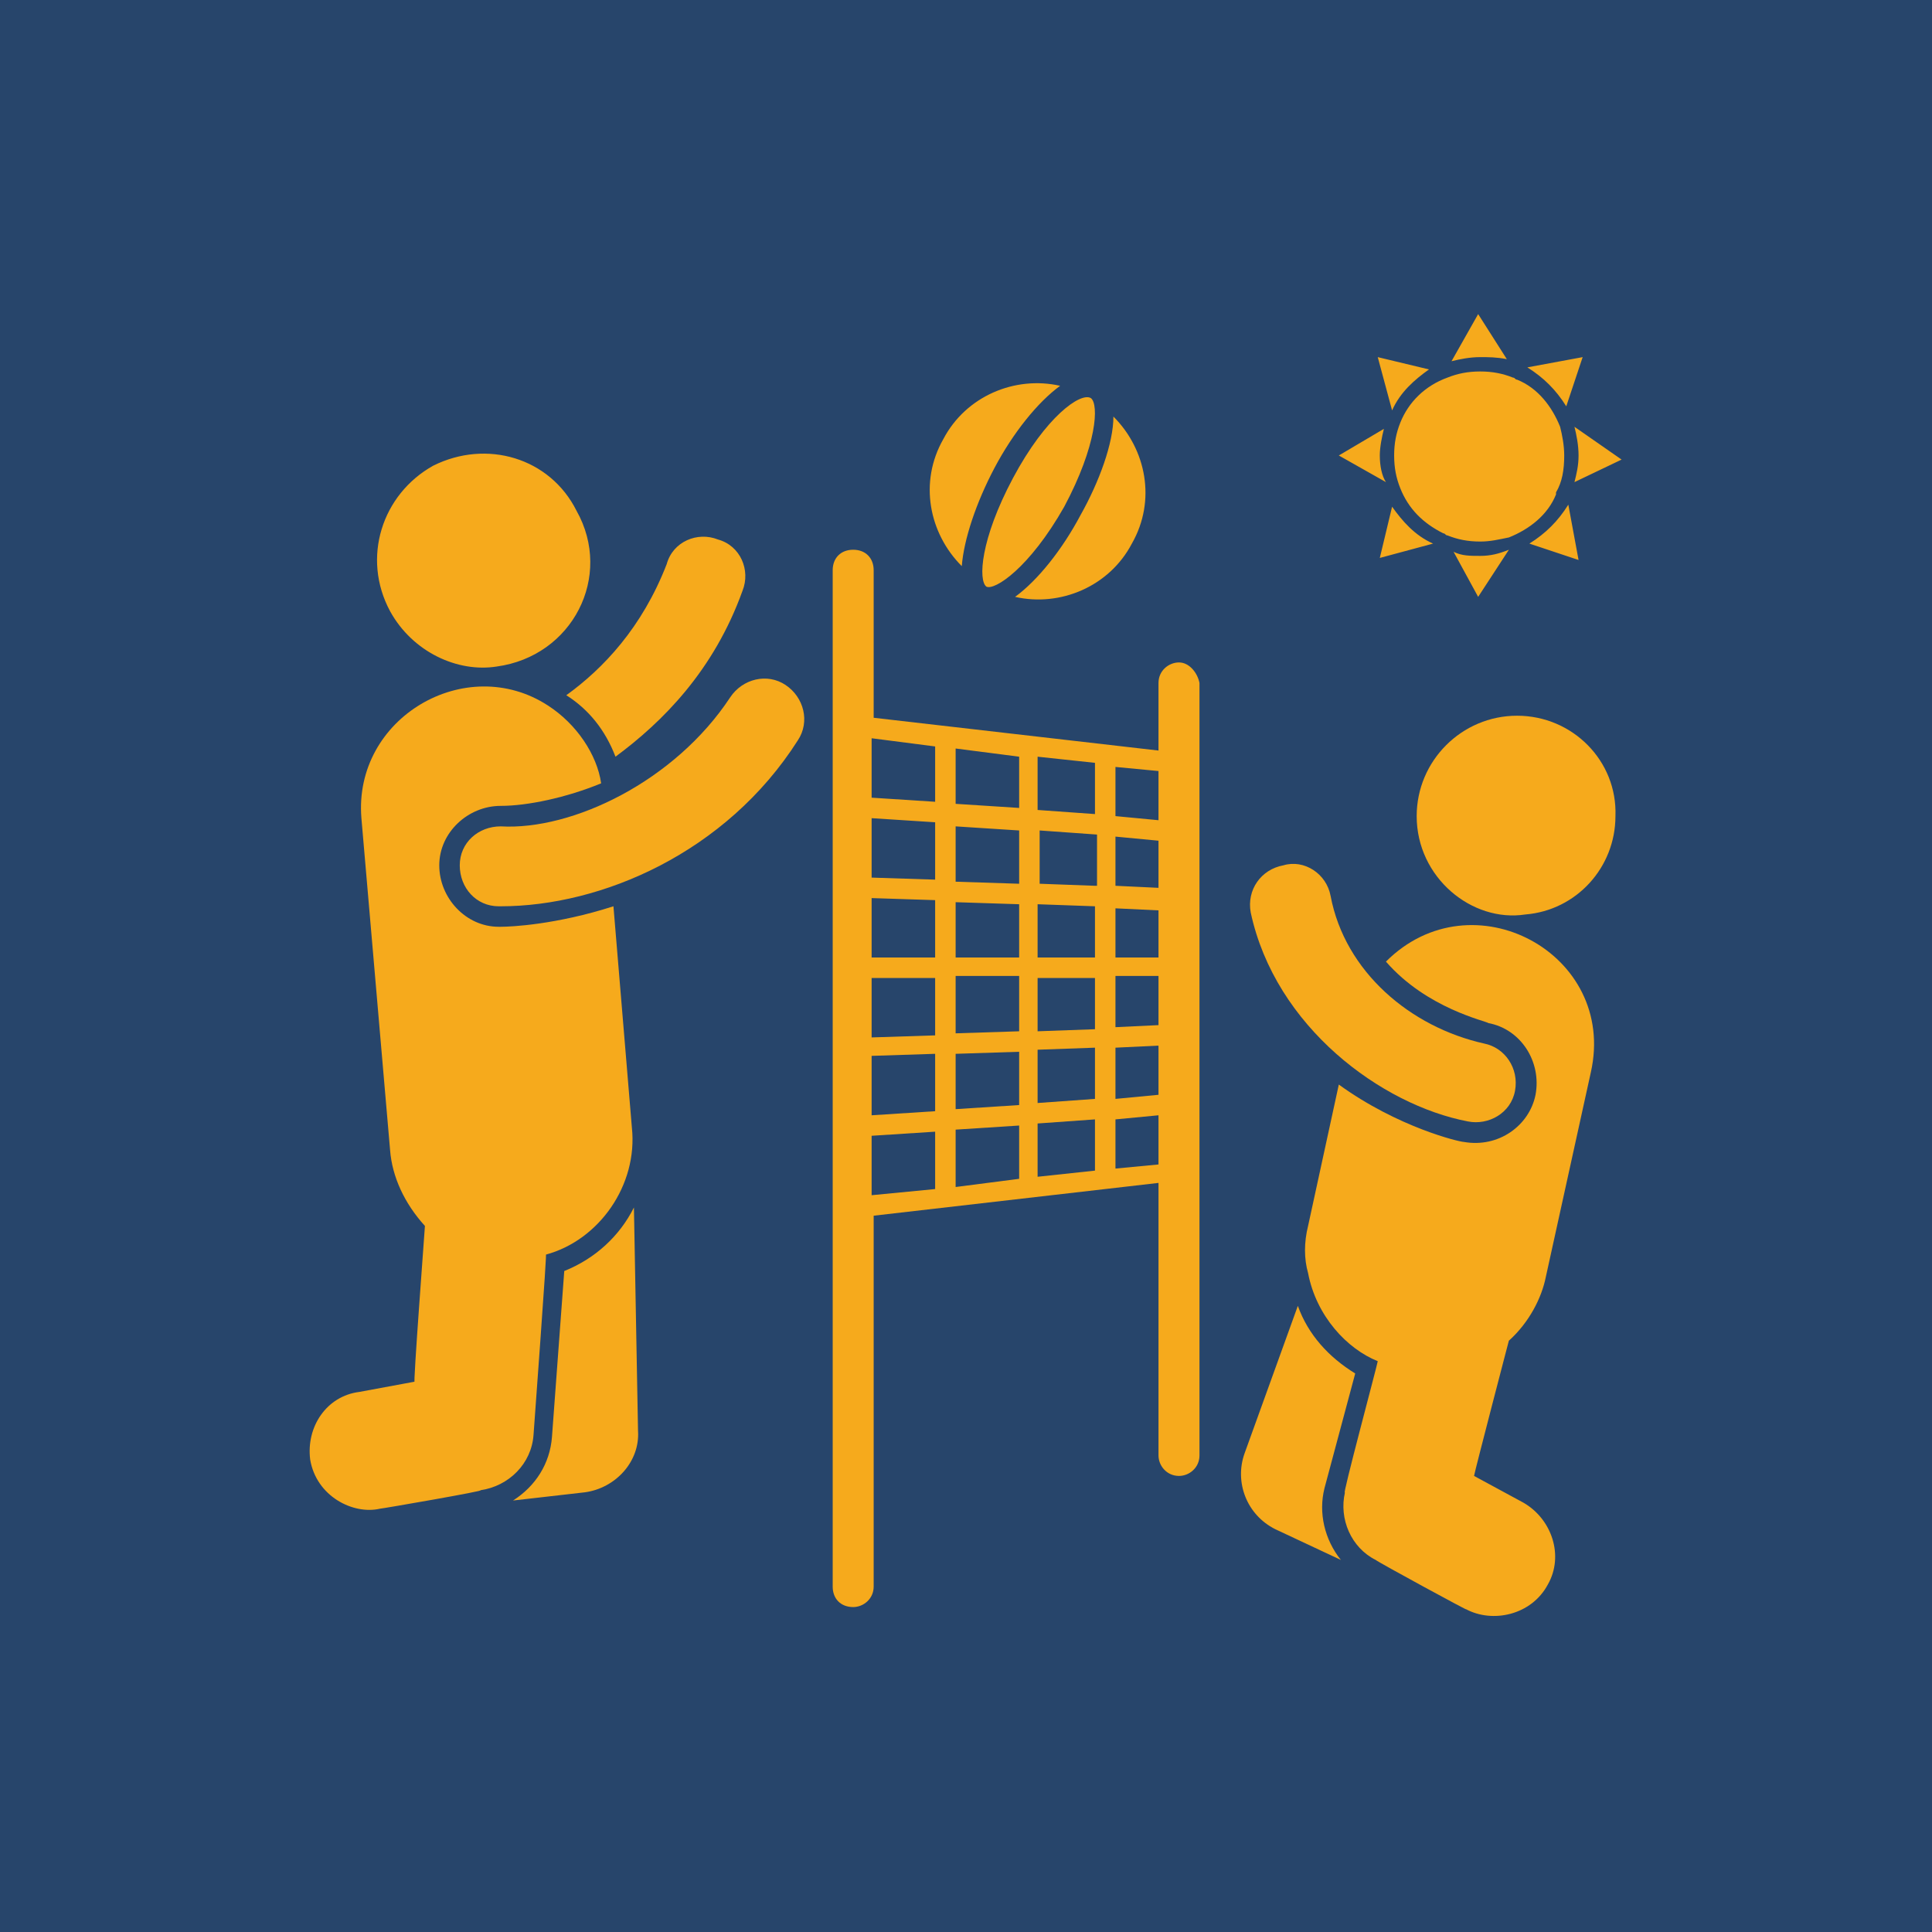 <svg xmlns="http://www.w3.org/2000/svg" version="1.1" xmlns:xlink="http://www.w3.org/1999/xlink" width="512" height="512" x="0" y="0" viewBox="0 0 66 66" style="enable-background:new 0 0 512 512" xml:space="preserve" class=""><rect width="66" height="66" fill="#27456b" shape="square"></rect><g transform="matrix(0.7,0,0,0.7,9.896,9.89)"><path d="m50.5 58.5 1.5-5.6c-1.3-.8-2.3-1.9-2.8-3.3l-2.6 7.2c-.5 1.4.1 3 1.5 3.7l3.2 1.5c-.8-1-1.1-2.3-.8-3.5zM13.4 47.9l-.6 8.1c-.1 1.3-.8 2.4-1.9 3.1l3.5-.4c1.5-.2 2.7-1.5 2.6-3l-.2-10.9c-.7 1.4-1.9 2.5-3.4 3.1zM59.4 3.4 58 1.2l-1.3 2.3c.4-.1.9-.2 1.4-.2.4 0 .8 0 1.3.1zM56.8 12.8 58 15l1.5-2.3c-.5.2-.9.3-1.4.3s-.9 0-1.3-.2zM55.6 3.9l-2.5-.6.7 2.6c.4-.9 1.1-1.5 1.8-2zM60.5 12.4l2.4.8-.5-2.7c-.5.8-1.1 1.4-1.9 1.9zM53.2 8.1c0-.4.1-.9.2-1.3l-2.2 1.3 2.3 1.3c-.2-.3-.3-.8-.3-1.3zM62.7 6.7c.1.4.2.9.2 1.4s-.1.9-.2 1.3L65 8.3zM53.8 10.6l-.6 2.5 2.6-.7c-.9-.4-1.5-1.1-2-1.8zM62.3 5.7l.8-2.4-2.7.5c.8.5 1.4 1.1 1.9 1.9zM54.2 6.5c-.2.5-.3 1-.3 1.6s.1 1.1.3 1.6c.4 1 1.1 1.7 2.1 2.2.1 0 .1.1.2.1.5.2 1 .3 1.6.3.5 0 .9-.1 1.4-.2h.1-.1c1-.4 1.9-1.1 2.3-2.1v-.1c.3-.5.4-1.1.4-1.8 0-.5-.1-1-.2-1.4-.4-1-1.1-1.9-2.1-2.3-.1 0-.1-.1-.2-.1-.5-.2-1-.3-1.6-.3s-1.1.1-1.6.3c-1.1.4-1.9 1.2-2.3 2.2zM15.9 22.8c2.3-1.7 4.8-4.2 6.2-8.1.4-1-.1-2.2-1.2-2.5-1-.4-2.2.1-2.5 1.2-1.2 3.1-3.1 5.1-4.9 6.4 1.1.7 1.9 1.7 2.4 3zM10.1 18.4c3.7-.5 5.7-4.4 3.9-7.6-1.3-2.6-4.4-3.5-7-2.2-2.5 1.4-3.5 4.5-2.1 7.1 1.1 2 3.3 3 5.2 2.7z" fill="#f6aa1c" opacity="1" data-original="#000000" class=""></path><path d="M24.2 19.3c-.9-.6-2.1-.3-2.7.6-2.7 4.1-7.7 6.5-11.2 6.3-1.1 0-2 .8-2 1.9s.8 2 1.9 2h.1c4.9 0 11-2.6 14.5-8.1.6-.9.3-2.1-.6-2.7zM34.4 8.7c.9-1.7 2.1-3.2 3.2-4-2.2-.5-4.6.5-5.7 2.6-1.2 2.1-.7 4.6.9 6.2.1-1.3.7-3.1 1.6-4.8zM35.3 9.2c-1.6 3-1.7 5-1.3 5.3.4.2 2.1-.9 3.8-3.9 1.6-3 1.7-5 1.3-5.3-.5-.3-2.2.9-3.8 3.9zM35.4 15c2.2.5 4.6-.5 5.7-2.6 1.2-2.1.7-4.6-.9-6.2 0 1.3-.7 3.2-1.6 4.8-.9 1.7-2.1 3.2-3.2 4zM43.4 18.2c-.5 0-1 .4-1 1v3.3l-13.9-1.6v-7.2c0-.6-.4-1-1-1s-1 .4-1 1v49.6c0 .6.4 1 1 1 .5 0 1-.4 1-1V45.2l13.9-1.6v13.3c0 .5.4 1 1 1 .5 0 1-.4 1-1V19.2c-.1-.5-.5-1-1-1zM31.5 43.9l-3.1.3v-2.9l3.1-.2zm0-3.8-3.1.2v-2.9l3.1-.1zm0-3.7-3.1.1v-2.9h3.1zm0-3.8h-3.1v-2.9l3.1.1zm0-3.8-3.1-.1v-2.9l3.1.2zm0-3.8-3.1-.2v-2.9l3.1.4zm4.1 18.4-3.1.4V41l3.1-.2zm0-3.6-3.1.2v-2.7l3.1-.1zm0-3.6-3.1.1v-2.8h3.1zm0-3.6h-3.1v-2.7l3.1.1zm0-3.6-3.1-.1v-2.7l3.1.2zm0-3.7-3.1-.2v-2.7l3.1.4zM39.3 43l-2.8.3v-2.6l2.8-.2zm0-3.5-2.8.2v-2.6l2.8-.1zm0-3.4-2.8.1v-2.6h2.8zm0-3.5h-2.8V30l2.8.1zm0-3.5-2.7-.1v-2.6l2.8.2v2.5zm0-3.5-2.8-.2v-2.6l2.8.3zm3.1 17.1-2.1.2v-2.4l2.1-.2zm0-3.4-2.1.2V37l2.1-.1zm0-3.4-2.1.1v-2.5h2.1zm0-3.3h-2.1v-2.4l2.1.1zm0-3.4-2.1-.1v-2.4l2.1.2zm0-3.3-2.1-.2v-2.4l2.1.2z" fill="#f6aa1c" opacity="1" data-original="#000000" class=""></path><path d="M11.9 55.9c0-.1.7-9.4.6-8.8 2.6-.7 4.5-3.4 4.2-6.2l-.9-10.8c-2.8.9-5 1-5.5 1h-.1c-1.6 0-2.9-1.4-2.9-3s1.4-2.9 3-2.9c1.3 0 3.2-.4 4.9-1.1-.2-1.4-1.2-2.9-2.6-3.8-4-2.6-9.5.6-9.1 5.5L4.9 42c.1 1.3.7 2.6 1.7 3.7 0 .1-.6 8-.5 7.6l-2.7.5C1.8 54 .8 55.5 1 57.1c.3 1.8 2.1 2.7 3.4 2.4.1 0 5.3-.9 4.9-.9 1.4-.2 2.5-1.3 2.6-2.7zM53.5 32.8c2 2.3 4.9 2.9 5 3 1.6.3 2.6 1.9 2.3 3.5-.3 1.5-1.8 2.6-3.5 2.3-.2 0-3.2-.7-6.1-2.8l-1.5 6.9c-.2.8-.2 1.6 0 2.3.4 2.1 1.9 3.7 3.4 4.3 0 .1-1.8 6.8-1.6 6.4-.3 1.3.3 2.7 1.5 3.3.1.1 4.7 2.6 4.4 2.4 1.3.7 3.2.3 4-1.2.8-1.4.2-3.2-1.2-4l-2.4-1.3c0-.1 1.8-7 1.7-6.6 1-.9 1.6-2.1 1.8-3.1l2.2-10c1.3-5.8-5.8-9.6-10-5.4z" fill="#f6aa1c" opacity="1" data-original="#000000" class=""></path><path d="M59.9 20.8c-2.7 0-4.9 2.2-4.9 4.9 0 3 2.7 5.2 5.3 4.8 2.5-.2 4.4-2.3 4.4-4.8.1-2.7-2.1-4.9-4.8-4.9zM57.5 40.6c1 .2 2.1-.4 2.3-1.5s-.5-2.1-1.5-2.3c-3.6-.8-6.8-3.5-7.5-7.2-.2-1.1-1.3-1.8-2.3-1.5-1.1.2-1.8 1.2-1.6 2.3 1.2 5.6 6.4 9.4 10.6 10.2z" fill="#f6aa1c" opacity="1" data-original="#000000" class=""></path></g></svg>